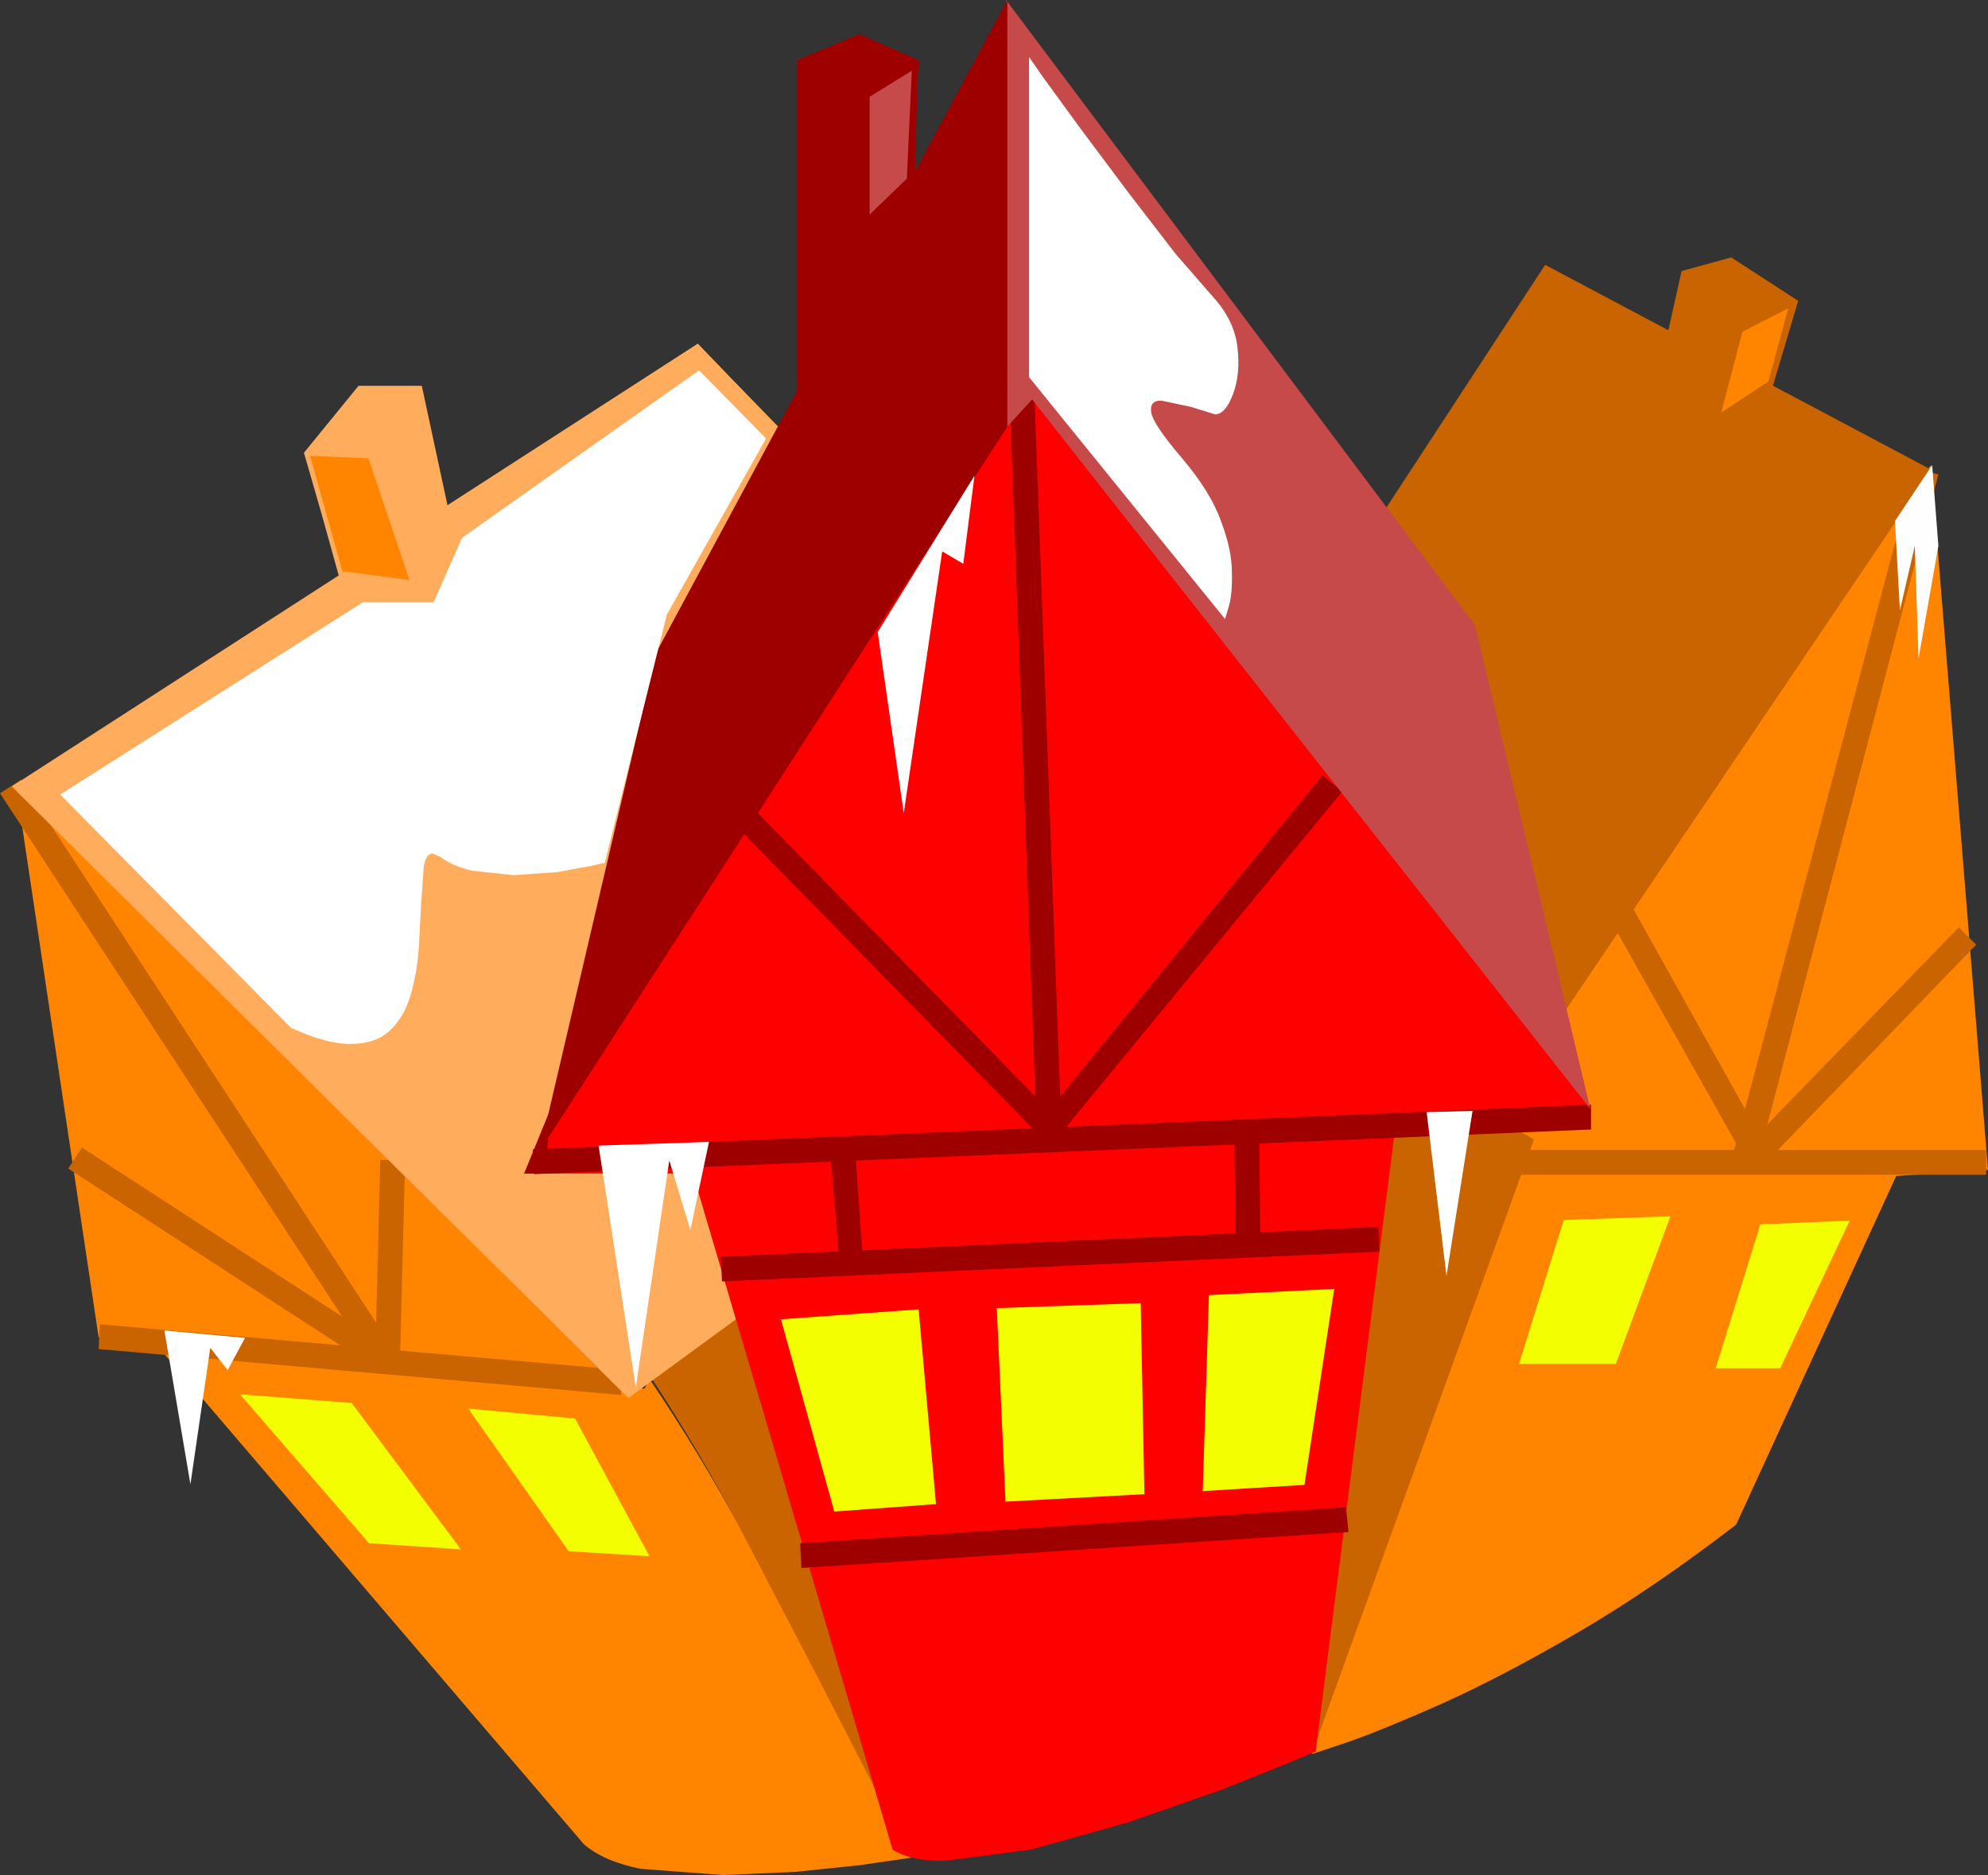 <?xml version="1.0" encoding="UTF-8" standalone="no"?>
<svg xmlns:xlink="http://www.w3.org/1999/xlink" height="151.15px" width="160.25px" xmlns="http://www.w3.org/2000/svg">
  <rect width="100%" height="100%" fill="#333333" stroke="none"/>
  <g transform="matrix(1.0, 0.0, 0.0, 1.0, 0.0, 0.0)">
    <path d="M51.95 111.95 L52.35 111.15 Q56.4 117.15 59.9 123.6 63.4 130.05 66.7 136.65 L73.45 149.75 69.35 150.35 64.05 150.9 58.3 151.15 51.65 150.65 Q48.65 150.05 47.05 148.65 L10.25 105.65 51.95 111.95" fill="#ff8500" fill-rule="evenodd" stroke="none"/>
    <path d="M7.95 107.8 L1.35 63.7 50.65 112.7 7.95 107.8" fill="#ff8500" fill-rule="evenodd" stroke="none"/>
    <path d="M0.0 63.95 L1.7 62.85 32.3 109.65 30.6 110.75 0.0 63.95" fill="#c96400" fill-rule="evenodd" stroke="none"/>
    <path d="M50.25 110.45 L50.05 112.45 7.95 108.75 8.05 106.75 50.25 110.45" fill="#c96400" fill-rule="evenodd" stroke="none"/>
    <path d="M30.25 109.4 L30.65 93.5 32.65 93.6 32.25 109.4 30.25 109.4" fill="#c96400" fill-rule="evenodd" stroke="none"/>
    <path d="M5.5 94.2 L6.6 92.5 30.3 107.9 29.2 109.6 5.5 94.2" fill="#c96400" fill-rule="evenodd" stroke="none"/>
    <path d="M121.45 93.0 L114.05 92.8 155.65 37.5 160.25 94.3 152.85 94.8 139.95 122.9 Q133.2 128.1 127.1 131.65 121.0 135.2 116.2 137.35 111.35 139.5 108.6 140.45 L105.75 141.4 121.45 93.0" fill="#ff8500" fill-rule="evenodd" stroke="none"/>
    <path d="M110.75 42.45 L124.55 21.35 155.65 37.85 122.95 86.25 110.75 42.45" fill="#c96400" fill-rule="evenodd" stroke="none"/>
    <path d="M112.15 86.45 L113.85 86.25 123.65 91.85 105.75 141.35 112.15 86.45" fill="#c96400" fill-rule="evenodd" stroke="none"/>
    <path d="M51.45 109.5 L60.45 94.5 74.75 147.7 72.55 148.1 65.8 135.0 59.0 121.95 Q55.5 115.5 51.45 109.5" fill="#c96400" fill-rule="evenodd" stroke="none"/>
    <path d="M101.4 75.6 L101.35 75.6 50.65 112.7 0.95 63.4 56.25 27.7 58.8 30.35 65.45 37.2 74.45 46.55 84.2 56.75 93.05 66.1 99.35 72.95 101.4 75.6" fill="#ffad5c" fill-rule="evenodd" stroke="none"/>
    <path d="M55.85 94.6 L42.25 94.6 81.55 29.0 128.25 89.3 112.55 90.3 106.05 141.2 103.9 142.1 98.4 144.3 90.95 146.9 83.1 149.1 76.15 150.0 Q73.45 150.05 71.95 149.1 L55.85 94.6" fill="#ff0000" fill-rule="evenodd" stroke="none"/>
    <path d="M128.25 89.05 L128.25 91.05 43.05 94.65 42.95 92.65 128.25 89.05" fill="#9e0000" fill-rule="evenodd" stroke="none"/>
    <path d="M81.35 30.95 L83.35 30.85 85.55 90.85 83.55 90.95 81.35 30.95" fill="#9e0000" fill-rule="evenodd" stroke="none"/>
    <path d="M59.5 66.75 L60.9 65.35 85.2 90.15 83.8 91.55 59.5 66.75" fill="#9e0000" fill-rule="evenodd" stroke="none"/>
    <path d="M83.5 90.8 L106.6 62.5 108.2 63.8 85.0 92.0 83.5 90.8" fill="#9e0000" fill-rule="evenodd" stroke="none"/>
    <path d="M111.1 98.9 L111.2 100.9 58.2 103.3 58.1 101.3 111.1 98.9" fill="#9e0000" fill-rule="evenodd" stroke="none"/>
    <path d="M99.5 91.55 L101.5 91.55 101.6 100.25 99.6 100.25 99.5 91.55" fill="#9e0000" fill-rule="evenodd" stroke="none"/>
    <path d="M66.95 93.1 L68.95 92.9 69.55 101.5 67.65 101.6 66.95 93.1" fill="#9e0000" fill-rule="evenodd" stroke="none"/>
    <path d="M108.5 121.5 L108.7 123.5 64.6 126.4 64.5 124.4 108.5 121.5" fill="#9e0000" fill-rule="evenodd" stroke="none"/>
    <path d="M62.95 106.35 L74.05 105.55 75.45 121.25 67.25 121.85 62.95 106.35" fill="#f3ff00" fill-rule="evenodd" stroke="none"/>
    <path d="M97.45 104.4 L107.55 103.9 105.15 119.7 96.95 120.2 97.45 104.4" fill="#f3ff00" fill-rule="evenodd" stroke="none"/>
    <path d="M81.1 0.1 L81.1 0.0 118.9 50.4 128.2 89.4 83.2 32.2 81.1 34.5 81.1 17.3 81.1 0.1" fill="#c64a4a" fill-rule="evenodd" stroke="none"/>
    <path d="M81.2 17.25 L81.2 34.4 43.5 92.8 52.9 52.6 81.2 0.0 81.2 17.25" fill="#9e0000" fill-rule="evenodd" stroke="none"/>
    <path d="M29.75 124.4 L19.35 112.4 28.35 113.1 37.15 124.9 29.75 124.4" fill="#f3ff00" fill-rule="evenodd" stroke="none"/>
    <path d="M45.85 125.05 L37.75 113.55 46.35 114.35 52.35 125.45 45.85 125.05" fill="#f3ff00" fill-rule="evenodd" stroke="none"/>
    <path d="M24.95 38.05 L24.5 36.5 28.9 31.1 34.0 31.1 38.0 49.7 28.8 51.9 28.3 50.05 27.25 46.2 26.0 41.7 24.95 38.05" fill="#ffad5c" fill-rule="evenodd" stroke="none"/>
    <path d="M73.7 23.9 Q73.8 26.1 74.05 26.35 L64.25 31.85 64.25 4.85 69.25 2.75 74.05 4.85 73.95 7.05 73.8 12.25 73.65 18.5 Q73.6 21.7 73.7 23.9" fill="#9e0000" fill-rule="evenodd" stroke="none"/>
    <path d="M70.75 50.95 L78.55 38.35 77.65 45.45 75.95 44.45 72.85 65.55 70.75 50.95" fill="#ffffff" fill-rule="evenodd" stroke="none"/>
    <path d="M121.8 92.7 L160.1 92.7 160.1 94.7 121.8 94.7 121.8 92.7" fill="#c96400" fill-rule="evenodd" stroke="none"/>
    <path d="M154.35 37.75 L156.25 38.25 141.75 93.35 139.75 92.85 154.35 37.75" fill="#c96400" fill-rule="evenodd" stroke="none"/>
    <path d="M140.8 92.35 L157.9 74.75 159.3 76.15 142.3 93.75 140.8 92.35" fill="#c96400" fill-rule="evenodd" stroke="none"/>
    <path d="M129.15 73.0 L130.95 72.0 142.45 92.6 140.75 93.6 129.15 73.0" fill="#c96400" fill-rule="evenodd" stroke="none"/>
    <path d="M126.05 98.35 L134.65 98.05 130.25 109.95 122.45 109.95 126.05 98.35" fill="#f3ff00" fill-rule="evenodd" stroke="none"/>
    <path d="M141.9 98.7 L149.1 98.4 143.5 110.3 138.3 110.3 141.9 98.7" fill="#f3ff00" fill-rule="evenodd" stroke="none"/>
    <path d="M135.55 21.85 L139.55 20.75 144.95 24.25 142.45 32.65 133.45 31.25 135.55 21.85" fill="#c96400" fill-rule="evenodd" stroke="none"/>
    <path d="M80.35 105.45 L91.95 105.05 92.25 120.45 81.05 121.05 80.35 105.45" fill="#f3ff00" fill-rule="evenodd" stroke="none"/>
    <path d="M48.75 69.55 L47.65 69.8 44.95 70.3 41.4 70.55 38.15 70.2 Q36.6 69.9 35.45 69.05 L34.85 68.8 Q34.3 68.85 34.15 69.95 L33.95 72.85 33.75 76.55 Q33.6 78.5 33.1 80.2 32.6 81.95 31.45 83.05 30.3 84.15 28.3 84.15 26.4 84.2 23.45 82.85 L4.85 64.05 29.25 48.55 34.95 48.55 37.25 43.35 56.35 29.85 61.75 35.35 53.75 49.55 48.75 69.55" fill="#ffffff" fill-rule="evenodd" stroke="none"/>
    <path d="M82.95 4.6 L84.1 6.25 87.05 10.3 90.9 15.45 94.75 20.45 97.75 23.9 Q99.5 25.8 99.75 28.0 100.0 30.15 99.4 31.75 98.8 33.35 98.0 33.4 L97.95 33.4 96.0 32.8 93.65 32.3 Q92.65 32.25 92.8 33.25 92.95 34.2 95.25 36.9 97.55 39.6 98.4 41.95 99.3 44.3 99.3 46.1 99.35 47.9 99.05 48.9 L98.75 49.9 82.95 30.4 82.95 4.6" fill="#ffffff" fill-rule="evenodd" stroke="none"/>
    <path d="M48.25 92.35 L57.15 92.05 55.65 99.15 53.95 93.55 51.25 111.85 48.25 92.35" fill="#ffffff" fill-rule="evenodd" stroke="none"/>
    <path d="M115.0 89.65 L118.7 89.55 116.6 102.85 115.0 89.65" fill="#ffffff" fill-rule="evenodd" stroke="none"/>
    <path d="M154.35 44.0 L153.15 49.2 152.75 42.0 155.75 37.5 156.25 44.0 154.65 53.1 154.35 44.0" fill="#fffefe" fill-rule="evenodd" stroke="none"/>
    <path d="M42.25 94.6 L44.25 89.7 44.05 94.6 42.25 94.6" fill="#9e0000" fill-rule="evenodd" stroke="none"/>
    <path d="M27.6 46.05 L25.0 36.75 29.7 36.95 33.0 46.75 27.6 46.05" fill="#ff8500" fill-rule="evenodd" stroke="none"/>
    <path d="M140.45 26.75 L144.15 24.85 142.55 30.75 138.75 33.25 140.45 26.75" fill="#ff8500" fill-rule="evenodd" stroke="none"/>
    <path d="M70.1 7.8 L73.5 5.7 73.1 14.4 70.1 17.3 70.1 7.8" fill="#c64a4a" fill-rule="evenodd" stroke="none"/>
    <path d="M15.35 119.65 L13.25 107.25 19.75 107.85 18.35 110.45 16.95 108.65 15.35 119.65" fill="#ffffff" fill-rule="evenodd" stroke="none"/>
  </g>
</svg>
